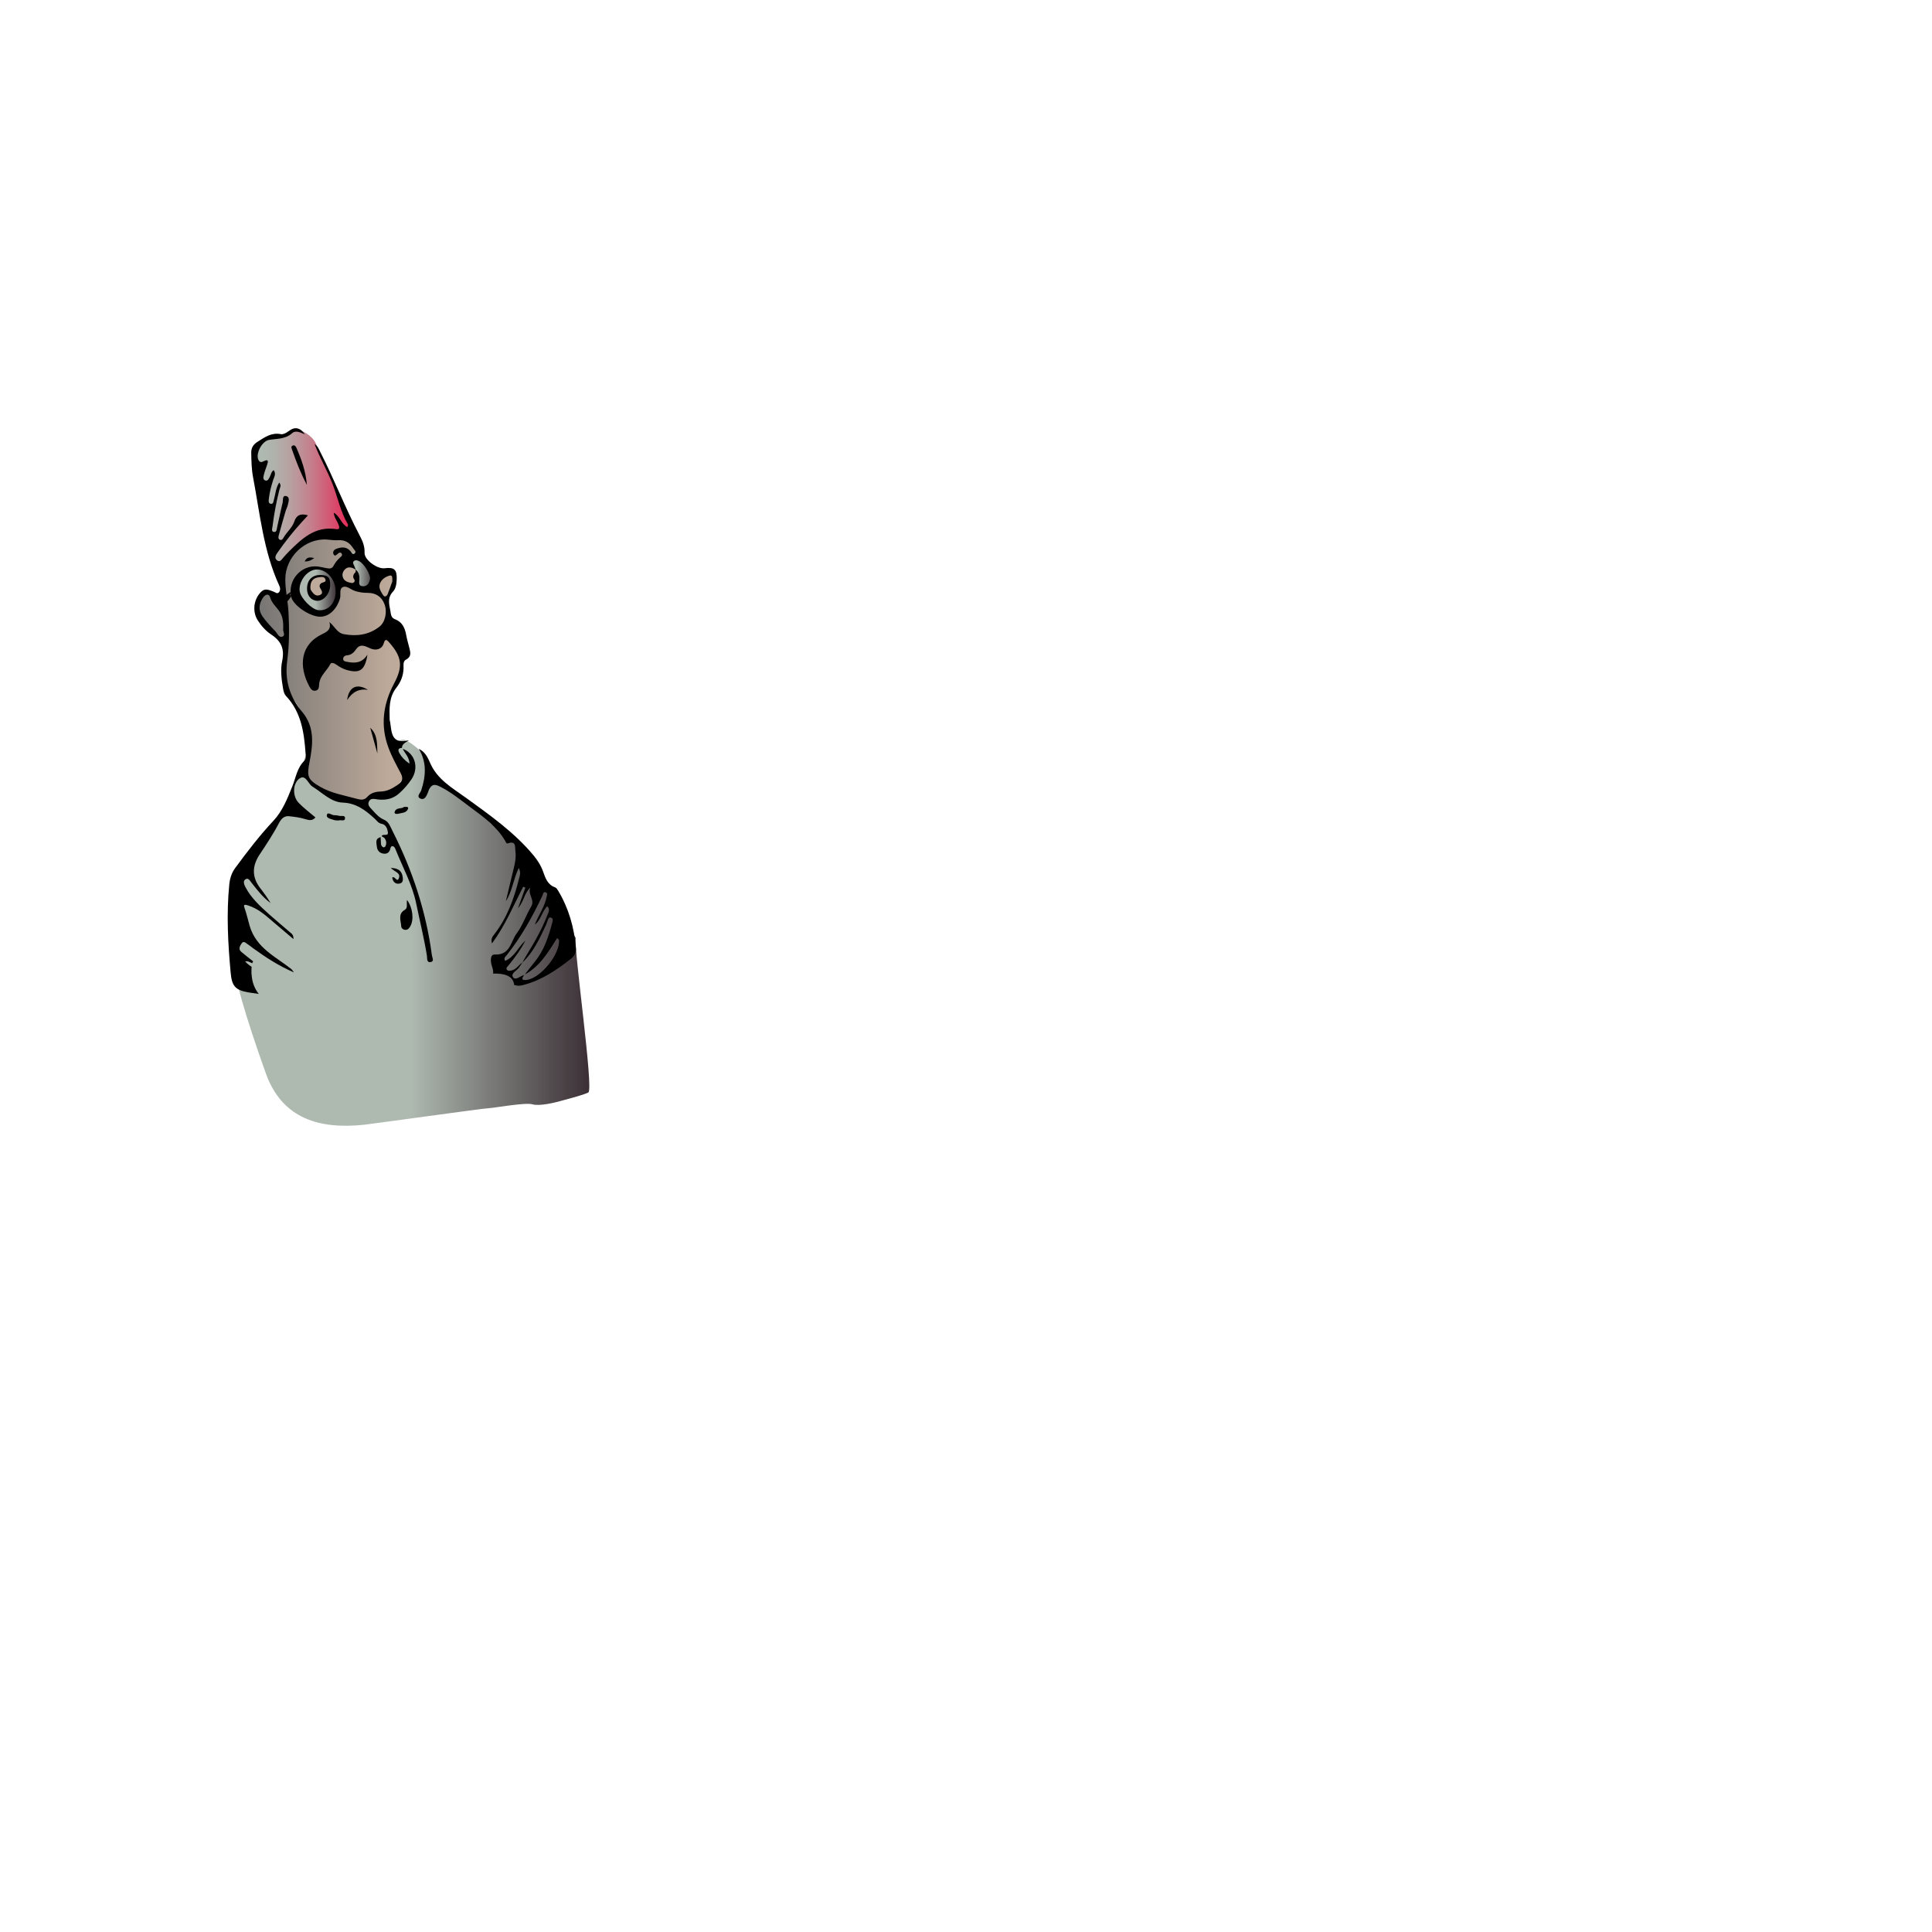 <?xml version="1.0" encoding="UTF-8"?>
<svg id="homme-2" xmlns="http://www.w3.org/2000/svg" xmlns:xlink="http://www.w3.org/1999/xlink" viewBox="0 0 1080 1080">
  <defs>
    <style>
      .cls-1 {
        fill: url(#Dégradé_sans_nom_23-3);
      }

      .cls-1, .cls-2, .cls-3, .cls-4, .cls-5, .cls-6, .cls-7 {
        stroke-width: 0px;
      }

      .cls-2 {
        fill: url(#Dégradé_sans_nom_23-2);
      }

      .cls-4 {
        fill: #bfab9b;
      }

      .cls-5 {
        fill: url(#Dégradé_sans_nom_19);
      }

      .cls-6 {
        fill: url(#Dégradé_sans_nom_21);
      }

      .cls-7 {
        fill: url(#Dégradé_sans_nom_23);
      }
    </style>
    <linearGradient id="Dégradé_sans_nom_23" data-name="Dégradé sans nom 23" x1="129.63" y1="521.41" x2="329.42" y2="521.41" gradientUnits="userSpaceOnUse">
      <stop offset=".5" stop-color="#aeb9b0"/>
      <stop offset="1" stop-color="#3b2f35"/>
    </linearGradient>
    <linearGradient id="Dégradé_sans_nom_21" data-name="Dégradé sans nom 21" x1="141.19" y1="278.96" x2="200.53" y2="278.96" gradientUnits="userSpaceOnUse">
      <stop offset=".09" stop-color="#aeb9b0"/>
      <stop offset=".2" stop-color="#b0b2ac"/>
      <stop offset=".35" stop-color="#b7a1a1"/>
      <stop offset=".52" stop-color="#c28590"/>
      <stop offset=".7" stop-color="#d15d77"/>
      <stop offset=".9" stop-color="#e52b59"/>
      <stop offset="1" stop-color="#f01048"/>
    </linearGradient>
    <linearGradient id="Dégradé_sans_nom_19" data-name="Dégradé sans nom 19" x1="142.32" y1="372.85" x2="227.08" y2="372.85" gradientUnits="userSpaceOnUse">
      <stop offset="0" stop-color="#757473"/>
      <stop offset=".9" stop-color="#beaa9a"/>
    </linearGradient>
    <linearGradient id="Dégradé_sans_nom_23-2" data-name="Dégradé sans nom 23" x1="164.52" y1="330.71" x2="188.26" y2="330.71" xlink:href="#Dégradé_sans_nom_23"/>
    <linearGradient id="Dégradé_sans_nom_23-3" data-name="Dégradé sans nom 23" x1="189.28" y1="319.07" x2="209.55" y2="319.07" xlink:href="#Dégradé_sans_nom_23"/>
  </defs>
  <path class="cls-7" d="m321.83,524.4c-1.18,5.89,10.19,84.74,7.05,86.31s-13.1,4.06-15.85,4.84-11.49,2.94-15.41,1.76-22.3,2.2-24.66,2.2-65.21,8.8-69.58,9.25c-25.54,2.64-44.48-3.96-53.72-25.98-1.36-3.24-16.75-46.74-17.14-55.77s-3.53-31.41-2.75-38.08,5.5-24.34,8.64-28.27,16.51-17.89,17.87-21.11,8.43-18.15,8.43-20.11,1.18-8.07,4.32-7.07c2.85.91,2.04,6.13,9.03,8.25s8.64,3.93,12.96,5.5,12.56,2.36,12.56,2.36c0,0,1.96-5.89,6.28-4.71s10.99.39,12.96-2.75,4.71-8.64,3.14-12.17-7.07-5.1-5.89-9.82,2.36-5.1,5.1-5.5,9.82,6.28,9.82,6.28c0,0,8.64,18.45,17.28,21.99s22.38,18.85,22.38,18.85c7.85,2.36,14.92,11.78,17.28,14.13s10.21,12.56,10.6,15.31,10.6,7.46,10.6,13.35,8.72,20.96,8.72,20.96Z"/>
  <path class="cls-6" d="m178.05,298.88c-4.71,2.75-10.6,7.07-13.35,9.42s-5.5,9.42-8.25,10.21-6.28-10.21-6.67-16.1c-.39-5.89-5.5-33.37-5.5-33.37,0,0-4.32-14.13-2.75-17.28s7.85-7.46,9.82-7.46,6.28,1.57,9.42-1.96,3.93-3.53,7.07-1.96,7.85,3.93,9.42,9.42,15.31,31.8,16.1,35.34,6.28,12.96,7.07,16.1-3.14,1.57-7.07-.39-15.31-1.96-15.31-1.96Z"/>
  <path class="cls-5" d="m156.46,323.22c0,3.53,2.36,12.96.79,12.17s-7.07-6.67-9.82-5.5-5.1,8.64-5.1,8.64c0,0,4.71,12.96,7.85,13.74s7.85,6.67,8.25,7.85,0,13.35,0,15.7,1.18,10.21,3.53,12.56,8.25,11.39,9.03,15.7,2.36,11.78,1.18,14.92-4.71,12.56-3.14,13.35,9.42,11.39,14.13,12.17,10.6,1.96,14.92,2.36,5.5,0,9.42-1.57,7.07,1.96,10.6-1.18,7.46-9.82,8.64-10.99-.79-5.1-3.53-9.82-8.25-15.31-7.85-19.63,0-10.6,1.96-14.13,6.67-9.82,7.07-12.56,1.96-15.31,0-20.02-7.85-11.39-7.85-12.96-.79-9.03-.79-9.03l3.53-6.28s2.36-9.03.39-9.82-9.82,1.96-11.39.39-4.32-8.64-6.28-8.64-2.75-7.07-6.67-9.03-12.17-3.53-17.28-2.75-13.35,6.67-13.35,6.67l-8.25,17.67Z"/>
  <path class="cls-2" d="m168.23,320.47c-4.02,2.19-3.93,9.42-3.53,12.17s7.07,9.03,9.03,9.82,8.25,2.36,10.6,0,3.93-12.56,3.93-15.31-2.75-9.42-5.1-9.42-10.6.39-14.92,2.75Z"/>
  <path class="cls-1" d="m190.61,312.62c-2.75,2.75-.39,13.35-.39,13.35,0,0,8.25,3.93,10.99,3.53s7.85.79,8.25-3.93-.39-9.42-3.14-10.99-8.64-6.67-9.82-5.89l-5.89,3.93Z"/>
  <path class="cls-4" d="m191.4,318.12s1.18-2.75,3.14-1.96,5.1,3.14,5.1,3.14c0,0,.39,5.1-1.18,6.28s-5.89,0-5.89,0l-1.18-7.46Z"/>
  <path class="cls-4" d="m175.3,322.43s-3.14,1.96-3.14,4.71,1.57,6.28,3.53,7.07,5.89.79,6.67-2.75,1.57-4.71.79-6.67-5.5-4.32-7.85-2.36Z"/>
  <path class="cls-3" d="m163.13,330.48c-2.6,1.83-5.47,3.53-7.49,5.89,2.49,3.3,5.98-.73,7.44-3.62-.14-1.17-.46.05-1.13.08"/>
  <g>
    <path class="cls-3" d="m321.93,529.86c-.95-11.37-4-22.07-9.88-31.89-.45-.74-1.03-1.69-1.75-1.94-4.24-1.48-5.42-5.22-6.72-8.84-1.22-3.4-3.1-6.35-5.4-9.11-10.75-12.87-24.29-22.38-37.72-32.12-7.64-5.54-16.18-10.23-20.21-19.89-2.22-5.31-4.21-6.36-6.16-7.49,4.53,7.39,4.03,15.23,1.36,23.28-.48,1.45-2.88,3.43-.46,4.53,2.43,1.11,3.42-1.48,4.25-3.4.23-.54.31-1.16.59-1.67,1.4-2.52,2.66-3.32,5.93-1.71,6.46,3.18,11.87,7.73,17.54,11.92,7.18,5.3,14.48,10.6,19.12,18.57.36.61.6,1.66,1.46,1.35,4.79-1.72,3.94,2.17,4.25,4.45.44,3.25-.18,6.48-.98,9.67-1.51,6.05-2.91,12.13-4.36,18.2,3.56-5.52,4.16-12.18,7.18-18.59,1.41,2.68.55,4.43.15,6.06-2.73,10.99-6.54,21.53-13.51,30.66-1.04,1.37-2.45,2.73-1.56,5.47,7.48-10.21,12-21.22,17.42-31.71.41.19.81.38,1.22.56-1.24,3.48-2.49,6.96-4.11,11.48,3.44-4.01,3.53-8.66,6.91-11.49-1.69,3.67,2.68,6.76.49,10.48-2.93,4.96-4.81,10.63-8.21,15.2-3.29,4.42-3.52,12.16-12.23,11.7-2.74-.14-2.34,4.14-1.57,6.44.71,2.14.89,3.42.59,4.19,5.9-.07,11.19.85,11.89,6.4.38.09.75.17,1.13.26,1.48.38,2.9.03,4.36-.36,9.94-2.67,18.25-8.28,26.2-14.53,1.95-1.54,3.02-3.46,2.8-6.15Zm-38.58,12.22c-.68-.96.24-1.58.77-2.24,3.61-4.44,7.03-9,9.63-14.13-3.98,3.56-5.99,9.12-11.34,11.43-1.06-1.57.19-2.35.83-3.16,8.08-10.22,14.41-21.5,19.94-33.25.4-.86.42-2.39,1.84-1.95,1.33.41.73,1.77.54,2.69-1.13,5.57-4.59,10.17-6.56,15.39,3.38-2.59,3.89-7.16,6.91-10.32,1.73,1.82.71,3.46.11,4.98-3.07,7.85-7.17,15.16-11.6,22.31-.84,1.36-1.59,2.78-2.37,4.17-2.14,1.44-3.46,4.03-6.26,4.54-.86.16-1.86.33-2.44-.48Zm11.33,5.67c-2.61.4-3.61-.25-1.66-2.7-2.17.4-4.75,3.37-6.24,1.19-1.42-2.08,2.1-3.58,3.37-5.38.66-.93,1.28-1.89,1.92-2.84,6.29-5.9,9.69-13.61,13.26-21.21.31-.67.46-1.41.74-2.09.37-.93.62-2.27,2.02-1.76,1.26.46.91,1.73.66,2.7-2.08,7.91-4.58,15.64-9.9,22.1-1.88,2.28-3.64,4.66-5.45,6.99,8.38-4.54,13.08-12.46,18.07-20.41.56.65,1.03.94,1.05,1.25.45,7.89-10.08,20.96-17.83,22.16Z"/>
    <path class="cls-3" d="m140.57,544.28c-.03-.13-.04-.28,0-.44-.04-1.08-.01-2.22.08-3.41-1.28-.8-2.5-1.74-3.58-2.95,1.56-.4,2.72.5,3.93.97.14-.38.31-.73.52-1.05-2.26-1.77-4.47-3.48-6.6-5.27-1.87-1.56-.8-3.36.16-4.77,1.15-1.67,2.34-.18,3.38.47,1,.62,1.89,1.42,2.85,2.11,7.02,5.06,14.2,9.85,22.99,13.64-.82-1.09-1.01-1.5-1.33-1.76-8.81-7.07-19.76-11.76-23.42-24.3-.97-3.31-1.74-6.91-2.96-10.27-.78-2.15,1.03-1.44,2.44-.98,5.21,1.7,9.18,5.22,13.21,8.67,3.75,3.21,7.53,6.39,11.79,10.01.14-2.48-1.13-3.12-2.07-3.93-3.92-3.39-7.92-6.68-11.77-10.14-4.95-4.46-9.88-8.98-13-15-.7-1.36-1.57-3.42.12-4.41,1.6-.94,2.55,1.06,3.4,2.13,3.21,4.01,6.28,8.14,10.55,11.19-1.75-2.86-3.66-5.58-5.71-8.2-4.85-6.21-4.66-12.53-.43-18.88,3.94-5.91,7.83-11.86,11.16-18.14,1.12-2.11,2.84-3.57,5.32-3.3,3.06.34,6.18.72,9.09,1.64,2.26.71,4.03.93,5.64-.96-3.18-2.73-6.54-5.21-9.39-8.18-3.92-4.07-3.12-12.08,1.3-14.03,2.77-1.22,4.39,3.77,6.36,4.95,5.53,3.31,10.29,8.71,17.01,8.97,7.68.29,12.84,4.4,17.96,9.09,1.17,1.08,1.92,2.44,3.79,2.77,2.37.42,3.18,2.69,3.47,4.68.39,2.66-2.91.56-3.5,2.27.6.4,1.39.67,1.76,1.22.95,1.42,1.12,3.02.25,4.57-.15.26-.83.5-1.09.38-1.68-.82-1.19-2.49-1.38-3.89-.08-.58-.05-1.18-.07-1.77-3.3.75-2.32,3.34-2.12,5.38.2,2.1,1.54,3.54,3.7,3.83,2.08.28,3.37-.74,3.82-2.81.16-.76.49-1.53,1.4-1.32.95.22,1.27,1.16,1.6,1.98,4,9.99,9.29,19.44,11.49,30.17,1.99,9.69,4.38,19.3,5.97,29.08.22,1.34-.33,4,2.18,3.48,2.05-.42.76-2.48.58-3.81-3.22-24.42-10.85-47.45-21.97-69.36-1.19-2.35-2.07-5.2-4.64-6.3-2.73-1.17-4.59-3.13-6.42-5.24-1.23-1.42-3.16-2.8-2.22-4.92,1-2.26,3.26-1.43,5.12-1.23,4.45.48,8.42-.32,11.91-3.47,2.63-2.38,4.86-4.9,6.86-7.88,4.19-6.25,2.09-14.34-4.93-16.97,1.15,2.54,3.61,4.5,3.79,8.33-2.69-1.87-4.41-3.68-5.65-5.91-.84-1.52-.96-2.87,1.41-2.91.01-2.21,1.86-2.89,3.93-4.28-9.96,2.48-9.63-4.42-10.52-10.18-.07-.44-.26-.87-.27-1.3-.17-6.21-.46-12.52,3.65-17.78,2.56-3.29,3.98-6.8,4.11-10.97.05-1.68-.46-3.92,1.39-4.87,3.09-1.6,2.49-3.96,1.87-6.46-.6-2.44-1.35-4.85-1.79-7.31-.71-4.03-2.26-7.33-6.38-8.86-1.39-.52-2.04-1.73-2.21-3.1-.53-4.19-2.51-8.38,1.28-12.35,1.52-1.6,1.91-4.26,2.01-6.69.22-5.51-1.34-7-6.74-6.3-4.09.53-11.4-4.66-11.22-8.64.17-3.85-1.29-6.93-2.91-10.01-7.9-15.06-14.01-30.97-21.73-46.11-.87-1.7-1.47-3.59-3.29-4.61,2.87,7.6,7.02,14.62,10,22.2,2.96,7.54,4.45,15.65,8.68,22.71.14.24-.19.77-.39,1.47-3.51-1.83-4.11-6.18-7.57-8.05.15,2.68,1.87,4.49,2.66,6.66.53,1.44.86,2.85-1.4,2.5-11.61-1.78-19.02,5.23-26.31,12.5-1.05,1.04-2.02,2.16-3.02,3.25-1.05,1.14-1.98,3.2-3.82,1.56-1.52-1.36-.36-3.02.58-4.37,4.06-5.83,8.47-11.38,13.23-16.65,1.14-1.27,2.3-2.51,3.65-3.98-4.11-1.25-6.47-.07-7.65,3.48-1.16,3.46-4.1,5.73-5.88,8.78-.44.76-.95,1.75-1.96,1.45-1.34-.4-1.07-1.67-.81-2.63,1.19-4.42,2.45-8.83,3.73-13.23.37-1.28,1.05-2.47,1.33-3.76.39-1.8,1.35-4.45-1.11-4.89-2.12-.38-1.48,2.44-1.84,3.85-1.12,4.45-1.95,8.96-3.01,13.42-.27,1.15-.17,3.16-1.98,2.79-1.45-.3-.76-2.03-.63-3.11.84-6.91,2.15-13.73,3.84-20.48.3-1.18,1.29-2.42-.12-3.99-1.93,3.04-2.04,6.46-2.96,9.6-.29.98-.28,2.42-1.58,2.3-1.59-.15-1.37-1.67-1.24-2.82.41-3.69,1.35-7.26,2.51-10.79.53-1.6,1.64-3.24.18-5.25-1.48,1.02-1.54,2.76-2.3,4.05-.51.87-.99,2.1-2.22,1.78-1.58-.4-1.27-1.91-1.02-2.98.43-1.86,1.14-3.66,1.76-5.48.71-2.09,1.2-3.92-2.09-2.2-1.06.55-1.97.42-2.59-.76-1.83-3.52,1.9-10.65,5.89-11.31,4.42-.73,9.05-.32,12.87-3.73,2.07-1.85,4.8-.34,7.13.63-2.55-3.79-5.54-4.5-9.33-1.6-1.11.85-2.83,1.73-4.05,1.49-5.24-1.05-8.99,1.7-13,4.23-2.38,1.5-3.63,3.34-3.58,6.14.08,4.58.15,9.14,1.01,13.69,3.89,20.5,5.81,41.48,14.72,60.76.52,1.12.6,2.41-.11,3.41-1,1.42-2.11.15-3.13-.19-2.34-.79-4.57-2.19-6.97.12-4.17,4.03-5.05,10.97-1.9,15.9,2.02,3.17,4.57,6,7.61,8,5.59,3.69,7.48,8.09,6.04,14.84-1.03,4.82-.38,10.03.47,15.03.28,1.65.59,3.26,1.74,4.48,8.46,9.02,10.07,20.36,10.88,31.98.1,1.44.53,3.03-.71,4.23-4.05,3.92-4.7,9.36-6.69,14.26-2.74,6.75-5.39,13.69-10.54,19.21-7.78,8.33-14.72,17.36-21.46,26.54-1.96,2.67-2.9,5.76-3.24,9.09-1.64,16.44-.74,32.83.76,49.21.69,7.52,2.45,9.86,10.06,11.15,1.89.32,3.77.6,5.66.84-2.32-2.91-3.8-6.58-4.04-11.3Zm71.84-218.16c.93-2.32,3.09-3.69,5.25-4.33,2-.59,1.59,1.45,1.65,3.21-.74,2.04-1.57,4.55-2.55,7-.52,1.28-1.75,2.06-2.63.64-1.19-1.92-2.7-4.04-1.71-6.53Zm-12.04-12.62c2.75.93,7.06,7.68,6.42,10.46-.43,1.88-1.34,3.75-3.72,3.76-2.81.01-2.28-2.03-2.17-3.8.14-2.13-.31-4.06-2.04-5.5-.33-.81-.64-1.62-.98-2.42-.34-.8-.94-1.61-.01-2.38.78-.65,1.64-.42,2.51-.13Zm-1.76,6.52c-1.2.97-1.56,2.68-.66,3.72.24.27.4.83.3,1.15-.26.79-1.01,1.13-1.75.99-1.87-.36-3.82-.84-4.67-2.78-.69-1.56-.41-3.18.73-4.53,1.33-1.59,3-1.65,4.78-.95.51.2.98.52,1.47.79-.04.57.11,1.37-.19,1.61Zm-40.85,35.9c-1.83.66-2.72-1.86-3.87-3.07-2.53-2.67-5.12-5.35-7.2-8.35-2.44-3.52-1.97-7.26.56-10.7,1.27-1.73,3.17-1.98,3.72.04.95,3.51,3.76,5.52,5.49,8.35,1.69,2.77,1.96,5.83,1.87,9.33-.49,1.23,1.63,3.61-.56,4.4Zm11.12,42c-6.78-8.11-9.81-17.41-8.34-28.41,1.19-8.9,1.19-18.06.74-27.06-.32-6.27-1.85-12.45-1.79-18.85.1-12.31,11.04-22.86,23.35-21.98,2.06.15,4.15.51,6.19.36,3.88-.29,6.5,1.44,8.43,4.57.56.91,2.11,1.87.69,2.92-1.11.82-1.63-.65-2.28-1.4-2.34-2.68-5.25-2.29-8.09-1.18-1.09.43-1.97,1.73-1.34,2.93.78,1.49,1.7.31,2.45-.33.61-.52,1.32-.88,1.94-.21.85.92.11,1.66-.56,2.23-1.59,1.37-2.88,2.95-3.84,4.82-.85,1.65-2.32,1.59-3.85,1.3-1.59-.31-3.17-.73-4.78-.93-9.42-1.18-17.22,7.7-15,17.03,1.11,4.65,10.19,10.89,16.02,11.02,5.06.11,9.41-4.1,11.23-10.22.65-2.18-.66-5.42,1.72-6.38,2.08-.84,4.32,1.42,6.54,2.16,2.42.82,4.85,1.11,7.4,1.12,4.43.03,7.68,2.17,9.23,6.34,1.66,4.47.34,10.12-2.9,12.61-5.89,4.53-12.59,5.44-19.75,4.15-3.95-.71-5.21-4.48-8.18-6.78,1.17,3.94-1.1,5.35-3.83,6.64-12.65,5.97-13.26,18.15-7.52,29.01.76,1.44,1.65,3.08,3.62,2.7,2.09-.4,1.88-2.26,2.05-3.91.46-4.53,4.32-7.21,6.23-10.98.64-1.26,2.49-.28,3.57.48,1.83,1.3,3.77,2.36,5.93,2.93,7.1,1.88,9.82.01,11.25-8.66-3.16,4.91-7.16,4.81-11.3,4.04-.97-.18-2.25-.31-2.29-1.64-.03-1.2,1.02-1.95,2.03-2.01,2.51-.15,3.93-1.58,5.28-3.5,2.38-3.37,5.33-1.48,7.91-.35,3.12,1.36,6.46.45,7.42-2.74.76-2.51,1.4-2.57,3.06-.68,7.01,7.95,7.97,13.23,2.81,22.91-6.21,11.63-7.78,23.53-3.21,35.93,1.83,4.95,4.41,9.64,6.88,14.32,1.58,2.99.89,4.8-1.86,6.62-2.89,1.91-5.68,3.51-9.31,3.62-2.75.08-5.45.63-7.56,3.04-1.51,1.73-3.56,1.66-6.04.97-6.93-1.92-13.99-3-20.43-6.76-6.9-4.03-7.32-5.77-5.81-13.57,1.87-9.63,3.21-19.52-4.1-28.26Zm9-56.85c-3.62-.42-9.71-6.6-10.33-10.48-.69-4.29,2.31-9.58,6.55-11.55,5.8-2.69,12.88,2.77,13.46,10.37.55,7.19-3.73,12.35-9.68,11.66Z"/>
    <path class="cls-3" d="m227.54,503.12c3.25,4.28,3.91,11.05,1.84,14.66-.61,1.06-1.34,2.01-2.66,2.02-1.36,0-2.4-.91-2.46-2.1-.16-3.16-1.94-6.76,1.99-9.07,1.92-1.13.84-3.2,1.28-5.5Z"/>
    <path class="cls-3" d="m218.43,485.2c4.34.05,6.22,1.77,6.69,5.09.21,1.48.2,3.21-1.63,3.6-2.46.53-3.78-.9-4.26-3.29,1.49-1.28,2.68,3.03,3.71.39,1.22-3.09-2.22-3.55-4.52-5.79Z"/>
    <path class="cls-3" d="m189.36,458.65c-1.03-.08-1.82.03-2.47-.22-1.68-.63-4.62-.9-4.16-2.91.44-1.92,2.67.22,4.14.18.87-.02,1.77.08,2.6.33,1.22.38,3.62-.63,3.39,1.51-.2,1.87-2.53.54-3.5,1.11Z"/>
    <path class="cls-3" d="m225.75,451.11c1.46-.16,2.78-.18,2.35,1-.88,2.42-3.48,2.21-5.49,2.79-.77.22-2.29.11-2.03-.89.75-2.89,3.96-1.66,5.17-2.9Z"/>
    <path class="cls-3" d="m171.54,271.02c-3.34-6.24-5.9-12.79-8.2-19.44-.32-.92-1.02-2.13.51-2.57.99-.29,1.55.63,1.92,1.46,2.87,6.58,5.21,13.31,5.77,20.55Z"/>
    <path class="cls-3" d="m205.68,385.62c-4.67-.71-8.43.82-11.62,5.71.94-7.56,5.56-9.45,11.62-5.71Z"/>
    <path class="cls-3" d="m206.95,406.79c4.31,4.02,3.8,9.29,4.01,14.39-1.34-4.8-2.68-9.59-4.01-14.39Z"/>
    <path class="cls-3" d="m170.3,313.85c1.35-2.89,3.4-2.28,5.36-1.91-1.44,1.09-2.93,2.02-5.36,1.91Z"/>
    <path class="cls-3" d="m178.97,321.42c4.43.03,5.71,1.37,5.61,5.86-.11,4.55-3.55,8.66-7.17,8.57-3.48-.08-5.85-2.94-5.77-6.94.09-4.69,2.85-7.51,7.34-7.48Zm-5.46,6.85c.05.3-.03,1.16.34,1.7,1.15,1.67,2.49,3.62,4.84,2.72,2.23-.84,1.23-2.4.33-3.9-.66-1.1-.44-2.31.88-2.96.96-.48,2.69-.4,1.93-2.15-.66-1.52-2.22-1.12-3.5-.99-3.07.31-4.79,1.95-4.83,5.58Z"/>
  </g>
</svg>